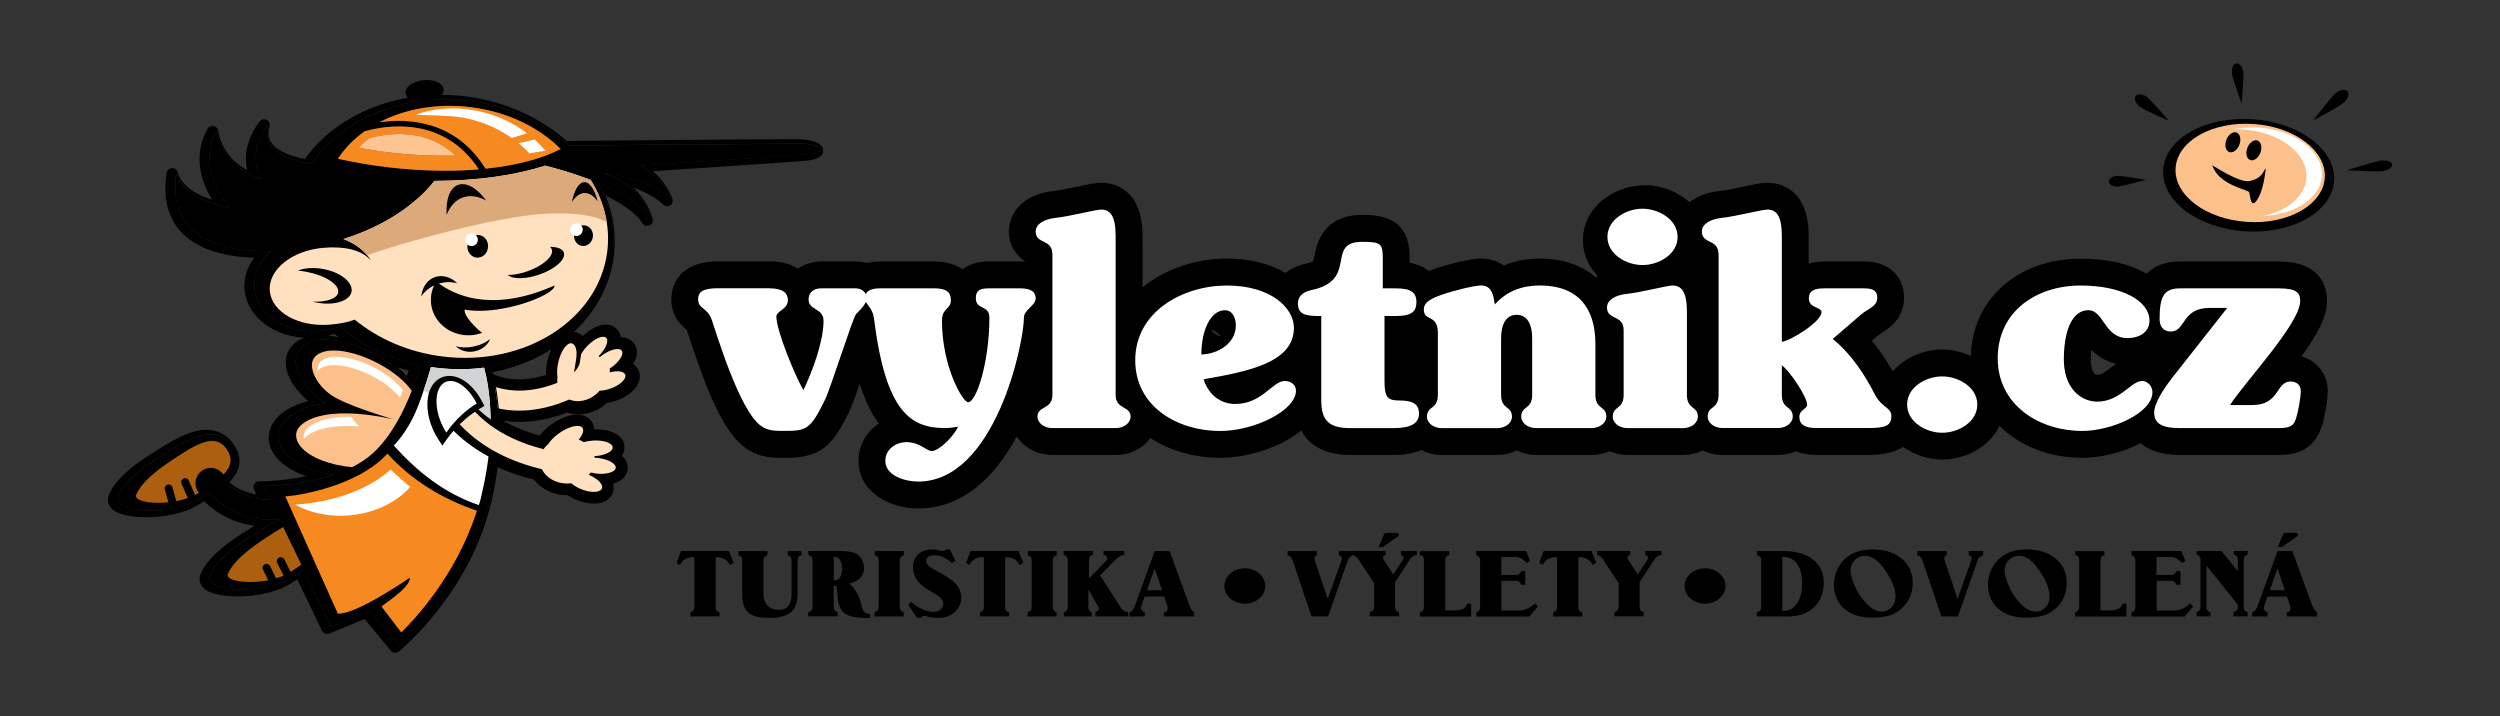 <svg version="1.1" id="Layer_1" xmlns="http://www.w3.org/2000/svg" x="0" y="0" viewBox="0 0 511.61 146.58" xml:space="preserve"><rect x="0" y="0" width="511.61" height="146.58" fill="#333333" stroke="none"/><style>.st0{fill:#ffe0bf}.st1{fill:#ac600f}.st2{fill:#fcc18a}.st3{fill:#fff}.st4{fill:#f6891f}</style><path d="M90.77 18.25c.13 1.24-1.51 2.41-3.66 2.64-2.15.22-3.99-.6-4.12-1.84-.13-1.23 1.51-2.41 3.66-2.63 2.15-.23 3.99.59 4.12 1.83zm28.47 50.54c-.59-.59-1.35-.93-2.2-.92-2.6.01-4.41 3.13-5.05 6.22l-.01.06c-.18.89-.23 1.75-.21 2.56-8.41 2.69-12.9-1.33-13.09-1.51a4.36 4.36 0 00-6.13.18 4.356 4.356 0 00.13 6.12c.36.35 9.01 8.42 23.38 2.92 2.63.91 5.72.22 8.03-1.88l.03-.02.06-.07a9.73 9.73 0 001.85-.44c2.26-.78 4.45-2.37 4.84-4.33.06-.31.08-.63.05-.96l-.03-.19c-.14-.84-.62-1.56-1.34-2.05.35-.56.6-1.11.71-1.66.07-.35.09-.69.06-1.03-.05-.45-.19-.87-.42-1.26-.44-.74-1.17-1.24-2.05-1.43-.25-.05-.52-.05-.79-.06-.14-.86-.56-1.45-.91-1.78-1.84-1.75-4.75-.52-6.91 1.53z"/><path d="M94.4 79.22c-2 1.02-3.81 2.49-5.54 4.51l-.6.7 1.67 2.25c3.08 3.84 8.95 8.92 19.38 11.48 1.49 1.97 4 3.19 6.72 3.18l-.04-.01h.16c.51.34 1.06.66 1.68.92 2.55 1.07 5.75 1.28 7.18-.67l.1-.14c.21-.33.36-.69.43-1.06.09-.45.06-.92-.06-1.39 1.05-.3 1.86-.79 2.37-1.48.26-.36.44-.76.53-1.2l.01-.02c.16-.83-.04-1.7-.57-2.43-.15-.2-.35-.39-.55-.57.24-.38.4-.75.47-1.08.06-.32.07-.61.05-.84-.22-2.56-3.19-3.58-6.17-3.5-.04-.84-.39-1.6-1.02-2.16-1.94-1.73-5.37-.61-7.91 1.26-.92.67-1.66 1.4-2.23 2.17-6.64-1.81-11.54-5-14.55-9.51l-.57-.86-.94.45z"/><path d="M129.79 76.85l-.02-.12c-.09-.57-.44-1.06-.97-1.38-.3-.18-.66-.3-1.07-.37.92-.98 1.55-2.08 1.45-3.06a1.94 1.94 0 00-.26-.79c-.19-.32-.58-.74-1.31-.9-.5-.11-1.1-.07-1.76.11.07-.27.12-.54.11-.79 0-.07-.01-.14-.01-.21-.06-.62-.35-1.01-.59-1.23-1.37-1.29-3.85 0-5.58 1.74-.25.26-.49.53-.71.8-.43-1.17-1.25-1.63-2.04-1.63-1.94.01-3.39 2.75-3.92 5.3-.21 1.03-.28 2.02-.19 2.88.01.09.02.18.04.27l-.01.07c-9.58 3.45-14.8-1.24-15.06-1.49a3.197 3.197 0 00-4.5.13 3.194 3.194 0 00.1 4.49c.41.39 8.65 8.06 22.54 2.54 2.22.96 5.12.44 7.29-1.52l.31-.31c.64-.06 1.34-.21 2.03-.45 2.15-.74 4.31-2.32 4.13-4.08z"/><path class="st0" d="M127.98 76.8c-.14-.81-1.52-1.04-3.2-.6.04-.25.04-.52-.01-.77.07-.05.14-.09.21-.14 1.71-1.18 2.73-2.73 2.29-3.48-.45-.74-2.2-.39-3.91.79-.22.15-.42.3-.61.47-.08-.06-.16-.13-.24-.19l.01-.01c1.47-1.48 2.15-3.16 1.52-3.75-.63-.59-2.32.13-3.79 1.61-.48.48-.87.98-1.16 1.46-.21.04-.27 1.19-.45 2.09-.18.9-1.08 1.85-1.15 1.88-.09.03.47-2.32.5-3.66.04-1.33-.46-2.26-1.16-2.26-1 0-2.18 1.87-2.64 4.18-.21 1.06-.23 2.02-.1 2.76-.06.39-.07.78-.04 1.17-10.68 4.18-16.64-1.19-16.94-1.47-.82-.76-2.11-.73-2.87.08-.77.81-.75 2.09.06 2.86.39.38 8.44 7.87 22.19 1.94 1.73.72 3.99.29 5.7-1.26.19-.18.37-.36.54-.56.6 0 1.32-.12 2.07-.38 1.91-.62 3.34-1.87 3.18-2.76z"/><path d="M80 133.18s-4.49-5.42-5.39-6.5c-1.28.52-7.22 2.98-7.22 2.98-.57.23-1.22-.02-1.49-.57 0 0-4.15-8.63-5.06-10.53-.66.42-1.36.87-1.36.87-5.07 3.15-13.68 3.15-16.79 1.6-1.64-.81-1.99-2.06-1.78-3.08.04-.19.1-.37.17-.54 1.22-2.81 4.12-5.53 9.41-8.82.54-.34 1.08-.67 1.63-1-3.17-.4-7.07-1.76-10.33-5.03-.52.32-1.07.67-1.07.67-5.07 3.15-13.68 3.15-16.79 1.6-1.94-.96-2.08-2.55-1.62-3.62 1.22-2.82 4.12-5.53 9.41-8.82 3.68-2.29 7.48-4.66 11.05-4.41 1.94.13 3.62 1.06 4.85 2.68 1.17 1.54 1.6 3.08 1.29 4.6-.23 1.14-.9 2.29-1.97 3.41 1.88 1.62 3.9 2.26 5.54 2.5-.22-.46-.49-1-.49-1a1.157 1.157 0 01.07-1.12c.21-.34.58-.54.98-.53.05 0 4.49.01 9.63-1.07-5.11-1.78-8.07-4.96-7.63-8.56.02-.14.04-.29.07-.43.6-2.94 3.54-5.24 7.95-6.36-3.43-3.04-5.03-6.27-4.48-8.96.11-.52.29-1.01.56-1.49.65-1.16 1.73-2.01 3.12-2.53-6.51-.37-11.78-4.49-12.21-9.9-.07-.83-.02-1.67.15-2.49.28-1.4.93-2.75 1.84-3.98-4.38-.16-11.32-1.02-15.29-5.64-2.5-2.91-3.4-6.86-2.65-11.72.08-.54.52-.95 1.07-.98.55-.04 1.04.32 1.19.84.87 3.13 4.42 4.79 7.02 5.62-1.48-2.49-3.18-6.48-2.3-10.8.25-1.22.69-2.46 1.41-3.71.24-.42.72-.65 1.2-.57.48.09.86.45.94.93.85 4.6 3.82 6.96 5.97 8.08-.28-1.16-.42-2.64-.07-4.39.34-1.65 1.1-3.52 2.59-5.54.33-.45.94-.6 1.44-.35.5.24.75.82.6 1.36-.37 1.25-.27 2.3.3 3.2 1.28 2.05 4.65 3.01 6.93 3.45 6.76-9.41 19.54-14.43 32.82-12.81 7.87.96 15.21 4.2 20.76 9.14l.14-.01c1.83-.02 44.9-.43 47.71-.35.19.01 4.56.15 4.63 2.29.01.13-.01.25-.03.36-.29 1.44-2.66 1.66-3.96 1.78-2.1.19-12.5.9-30.9 2.11 1.82 1.55 3.18 3.41 4.04 5.57.08.22.1.44.06.66a1.1 1.1 0 01-.48.73c-.45.3-1.05.26-1.45-.12-1.71-1.62-3.96-2.72-6.13-3.48 1.59 1.5 3.08 3.54 3.95 6.32.06.19.07.39.03.57-.07.35-.31.66-.65.82-.52.25-1.15.06-1.46-.42-1.24-1.93-3.83-3.87-7.52-5.68 1.59 3.97 2.18 8.16 1.68 12.3-.08.63-.18 1.25-.31 1.87-2.2 10.88-11.76 19.48-24.51 21.99 1.23 4.68 2.5 13.14.21 24.45-.08.45-.19.91-.29 1.37-4.27 19.12-18.52 30.85-19.13 31.34-.21.17-.47.26-.73.26-.31 0-.64-.14-.87-.41m1.77-.98s14.5-11.75 18.73-30.7c2.82-12.63 1.17-21.76-.25-26.45 13.24-2.16 23.66-11.18 25.12-23.11.62-5.1-.48-10.07-2.9-14.51 4.48 1.86 8.87 4.34 10.84 7.4-2.4-7.66-9.95-9.37-9.95-9.37s9.04.61 14.03 5.34c-1.29-3.25-3.67-5.45-6.33-6.94 15.5-1.01 31.48-2.08 34.14-2.32 5.39-.5 2.26-2.04-.56-2.12-2.83-.08-47.67.34-47.67.34l-.49.09c-5.24-4.82-12.39-8.23-20.57-9.23-13.52-1.62-25.97 3.8-32.16 12.95-3.83-.63-10.52-2.54-8.85-8.24-4.82 6.56-1.38 11.3-1.38 11.3s-7.66-1.76-9.17-9.93c-4.46 7.77 2.6 15.77 2.6 15.77s-9.22-1.29-10.84-7.14C33.67 51.29 50.39 51.41 55.47 51.4c-2.3 1.99-3.63 4.66-3.4 7.5.43 5.42 6.39 9.37 13.31 8.82 1.48-.12 2.88-.44 4.18-.92 4.41 3.79 10.06 6.6 16.45 7.92-.34 1.2-.82 2.76-1.47 4.51-1.5-2.4-4.3-4.87-8.02-6.85-4.75-2.53-9.64-3.49-12.74-2.51-1.26.4-2.21 1.13-2.76 2.1-1.4 2.51.2 6.03 3.84 9.17.53.47 1.13.92 1.75 1.37-5.36.72-9.15 3.09-9.54 6.29-.48 3.87 4.19 7.28 11.12 8.38-6.95 2.31-14.27 2.26-14.27 2.26l1.35 2.81c-1.84.02-5.88-.37-9.11-3.8 2.42-2.09 3.62-4.43 1.42-7.32-1.04-1.37-2.38-2.12-4.01-2.23-3.19-.22-6.84 2.05-10.36 4.24-5.08 3.16-7.84 5.72-8.96 8.3-.17.39-.41 1.39 1.07 2.13 2.89 1.43 11.07 1.31 15.67-1.55.62-.39 1.24-.78 1.85-1.17 4.56 5.12 10.87 5.84 14 5.38.11-.02.2-.05.3-.08l.09.18c-1.74.81-3.51 1.92-5.26 3-5.08 3.16-7.84 5.72-8.96 8.3-.17.4-.41 1.39 1.07 2.13 2.89 1.44 11.06 1.31 15.66-1.55.83-.51 1.66-1.03 2.45-1.56l5.63 11.69 8.01-3.31 5.94 7.17m1.47-55.19c.14-.41.27-.81.4-1.22-.75-.18-1.49-.37-2.21-.59.67.58 1.28 1.19 1.81 1.81M67.2 68.67c.68.07 1.39.2 2.11.35-.3-.23-.6-.47-.89-.71-.4.13-.81.26-1.22.36"/><path d="M75.83 125.04l-8.01 3.31-5.63-11.69c-.8.52-1.62 1.04-2.45 1.56-4.6 2.86-12.77 2.99-15.66 1.55-1.48-.74-1.25-1.73-1.07-2.13 1.12-2.59 3.89-5.14 8.96-8.3 1.75-1.08 3.52-2.19 5.26-3l-.09-.18c-.1.03-.2.06-.3.08-3.14.46-9.44-.26-14-5.38-.61.4-1.23.79-1.85 1.17-4.6 2.86-12.77 2.98-15.67 1.55-1.48-.74-1.24-1.74-1.07-2.13 1.12-2.58 3.88-5.14 8.96-8.3 3.52-2.19 7.17-4.46 10.36-4.24 1.62.11 2.97.86 4.01 2.23 2.2 2.9 1 5.23-1.42 7.32 3.24 3.44 7.28 3.82 9.11 3.8l-1.35-2.81s7.32.05 14.27-2.26c-6.93-1.09-11.6-4.5-11.12-8.38.39-3.19 4.18-5.57 9.54-6.29-.62-.44-1.22-.9-1.75-1.37-3.63-3.15-5.24-6.67-3.84-9.17.54-.97 1.5-1.7 2.76-2.1 3.1-.99 7.98-.03 12.74 2.51 3.72 1.98 6.53 4.45 8.02 6.85.65-1.75 1.13-3.31 1.47-4.51-6.39-1.32-12.04-4.14-16.45-7.92-1.29.48-2.7.8-4.18.92-6.92.55-12.88-3.4-13.31-8.82-.22-2.83 1.1-5.51 3.4-7.5-5.08 0-21.8-.12-19.37-16.06 1.63 5.85 10.84 7.14 10.84 7.14s-7.06-8-2.6-15.77c1.52 8.16 9.17 9.93 9.17 9.93s-3.44-4.74 1.38-11.3c-1.67 5.7 5.03 7.61 8.85 8.24 6.2-9.17 18.65-14.59 32.19-12.94 8.17 1 15.33 4.4 20.57 9.23l.49-.09s44.84-.42 47.67-.34c2.83.08 5.95 1.62.56 2.12-2.66.25-18.64 1.31-34.14 2.32 2.66 1.49 5.03 3.69 6.33 6.94-4.99-4.73-14.03-5.34-14.03-5.34s7.55 1.7 9.95 9.37c-1.97-3.06-6.37-5.55-10.84-7.4 2.41 4.44 3.52 9.41 2.9 14.51-1.46 11.93-11.88 20.95-25.12 23.11 1.42 4.69 3.06 13.82.25 26.45-4.23 18.95-18.73 30.7-18.73 30.7l-5.96-7.19m-1.2-98.17c-2.22 1.58-4.08 3.48-5.47 5.62 3.15.71 6.47 1.29 9.92 1.7 6.76.83 13.21.95 18.92.47-4.63-7.08-11.15-8.78-16.33-8.78-3.01-.01-5.57.56-7.04.99m24.73 7.65c6.3-.65 11.62-2.05 15.37-4.04-4.46-4.44-10.97-7.64-18.47-8.56-6.89-.84-13.42.39-18.62 3.1 1.17-.17 2.51-.29 3.95-.29 5.65 0 12.85 1.85 17.77 9.79"/><path class="st1" d="M57.96 107.86c-1.2.66-2.47 1.49-3.78 2.36-4.58 3.02-6.65 5.19-7.54 7.2-.63 1.45 3.92 2.15 8.24 1.33l-1.07-2.19c-.2-.4-.03-.89.37-1.09.4-.2.89-.03 1.09.37l1.23 2.51c.53-.16 1.05-.34 1.54-.55l-1.31-2.58c-.2-.4-.04-.89.36-1.1.4-.21.89-.04 1.1.36l1.29 2.55.06-.04c.75-.49 1.46-.97 2.13-1.43l-3.71-7.7z"/><path class="st2" d="M60.62 88.71c-.11.92.21 1.83.94 2.71 1.79 2.15 5.79 3.74 10.49 4.19 1.54-.78 2.99-1.71 4.22-2.83 3.75-3.41 6.34-8.55 7.99-12.82-1.41-1.98-3.87-4.01-6.93-5.62-4.2-2.22-8.6-3.13-11.22-2.32-.92.28-1.6.78-1.97 1.45-.99 1.76.5 5.08 3.43 7.23 2.93 2.15 11.38 4.62 12.74 5.06-14.2-3.06-19.41.57-19.69 2.95z"/><path class="st3" d="M76.53 75.19c-3.59-1.85-7.35-2.61-9.59-1.94-.78.24-1.37.65-1.69 1.21-.23.4-.3.89-.23 1.43.34-.41.84-.72 1.48-.92 2.24-.67 6 .09 9.59 1.94 2.49 1.28 4.51 2.88 5.74 4.46.22-.51.43-1.01.62-1.49-1.2-1.65-3.31-3.34-5.92-4.69zm-4.57 10.2c-.1-.04-.2-.08-.29-.11-6.63.02-9.3 2.2-9.5 3.77-.03.26-.02.52.02.78 1.22-1.51 4.66-3.02 11.33-2.58-.59-.57-1.14-1.16-1.56-1.86z"/><path class="st4" d="M78.56 93.58c-5.79 5.64-16.25 7.72-20.17 8.01 1.15 2.66 10.03 22.32 10.75 23.99 3.91.18 14.78-7.42 14.75-7.35.04 2.21-5.96 5.72-5.79 5.94 1.27 1.65 3.33 4.35 4.02 5.25 2.61-2.53 11.09-11.49 15.35-24.49.05-.14.08-.28.13-.41-7.03-2.38-13.43-6.28-18.32-11.69-.22.25-.47.51-.72.75z"/><path class="st3" d="M89.27 75.26c-.35-.04-.71-.1-1.06-.15-.2.72-.46 1.57-.77 2.54-1.43 4.36-2.76 9.13-6.85 13.54 4.89 5.41 10.38 9.79 17.41 12.18.41-1.3.4-1.48.72-2.85 2.82-12.18 1.5-20.92.35-25.27-3.15.4-6.44.42-9.8.01z"/><path d="M99.07 75.23c-3.15.41-6.44.44-9.81.03-.35-.04-.71-.1-1.06-.15-.2.72-.46 1.57-.77 2.54-.25.75-.49 1.51-.74 2.28 4.48 2.47 9.03 4.83 13.71 6.92.04-5.19-.67-9.12-1.33-11.62z" fill="#d1d3d4"/><path class="st0" d="M124.28 51.41c.63-5.17-.67-10.2-3.4-14.59-3.67-1.41-7.21-2.39-9.33-2.92-6.14 1.99-13.95 3.1-22.65 3.12-1.14 1.52-6.64 8.16-18.63 11.9 2.48.92 4.49 2.47 5.69 4.44-2.02-2.34-5.63-2.98-9.74-2.65-6.43.52-11.36 4.46-11.01 8.8.35 4.34 5.84 7.45 12.28 6.93 1.98-.16 3.68-.5 5.11-1.03 4.77 3.93 11 6.69 18.03 7.55 16.88 2.06 31.95-7.59 33.65-21.55z"/><path d="M111.55 33.9c-6.14 1.99-13.95 3.1-22.65 3.12-1.14 1.52-6.64 8.16-18.63 11.9 1.99.74 3.67 1.89 4.88 3.33 6.06-2.31 26.67-8.05 36.56-8.52 9.89-.47 12.4 1.81 12.46 1.74-.49-3.05-1.62-5.97-3.29-8.66-3.67-1.4-7.21-2.38-9.33-2.91z" fill="#dcaa7a"/><path class="st4" d="M79.07 34.19c-3.45-.42-6.77-1-9.92-1.7 1.39-2.14 3.25-4.04 5.47-5.62 4.02-1.15 16.05-3.4 23.37 7.79-2.22.19-4.54.28-6.95.28-3.8 0-7.83-.24-11.97-.75m-3.41-5.95c-.83.62-1.61 1.28-2.3 1.98 1.97.36 3.96.69 5.99.94 4.73.58 9.46.8 13.93.68-3.65-3.45-7.94-4.41-11.6-4.41-2.4 0-4.53.42-6.02.81m1.98-3.22c5.2-2.71 11.73-3.94 18.62-3.1 7.51.91 14.02 4.12 18.47 8.56-3.75 2-9.07 3.39-15.37 4.04-6.16-9.95-15.92-10.34-21.72-9.5"/><path d="M115.39 51.69c-.27-.77-1.34-1.17-2.82-1.17.16.15.28.31.35.5.48 1.37-1.78 3.39-5.04 4.52-1.42.49-2.8.73-3.94.73.98.89 3.61.9 6.4-.07 3.27-1.12 5.52-3.15 5.05-4.51zm-15.52-1.02c-.16 1.27-1.22 2.19-2.38 2.04-1.16-.14-1.98-1.28-1.82-2.56.15-1.27 1.22-2.19 2.38-2.05 1.16.16 1.97 1.3 1.82 2.57zm21.46-2.21c-.14 1.16-1.12 2-2.18 1.87-1.06-.13-1.81-1.18-1.66-2.34.14-1.16 1.12-2 2.18-1.87 1.06.13 1.81 1.18 1.66 2.34zM94.7 40.42c1.52-.55 3.2-.27 4.8.63-1.82-2.51-4.01-3.84-5.74-3.22-1.73.62-2.56 3.05-2.36 6.14.66-1.72 1.78-3.01 3.3-3.55zm2.25 30.49c-1.32.28-2.6.24-3.68-.06.93.92 2.39 1.36 3.89 1.04 1.5-.31 2.66-1.3 3.15-2.51-.89.71-2.05 1.26-3.36 1.53zm22.68-31.41c.99-.02 1.92.62 2.69 1.73-.59-2.39-1.62-3.98-2.75-3.95-1.13.03-2.07 1.67-2.54 4.08.71-1.14 1.61-1.84 2.6-1.86zM66.15 55.05c-1.99-.37-3.86-.22-5.18.33.54.05 1.09.12 1.66.23 3.93.73 6.88 2.63 6.58 4.25-.24 1.26-2.38 1.97-5.18 1.88.28.07.56.13.85.19 3.54.66 6.7-.34 7.06-2.24.35-1.91-2.24-3.98-5.79-4.64zm61.09 41.02c.07-.37.07-.93-.37-1.54-.3-.42-.78-.79-1.38-1.1.23-.16.45-.32.61-.51l.13-.16c.37-.5.41-.98.39-1.31-.16-1.87-2.87-2.58-5.32-2.44-.36.02-.72.06-1.07.12.46-1.16.16-2.05-.42-2.57-1.45-1.29-4.36-.22-6.46 1.32-.85.63-1.56 1.32-2.06 2.01-.05.08-.1.15-.15.23-.12.1-.23.2-.34.31-8.74-2.21-13.4-6.46-15.87-10.18-2.02 1.03-3.71 2.51-5.19 4.23.34.49.7.98 1.09 1.47 3.25 4.05 9.05 8.79 19.13 11.18 1.18 1.83 3.46 3.06 6.07 3.05 0 0 .21-.02.44-.03.52.39 1.13.74 1.81 1.02 2.08.88 4.75 1.15 5.8-.29l.07-.1c.31-.49.38-1.08.2-1.67-.1-.33-.29-.67-.55-.99 1.34-.11 2.54-.51 3.13-1.31.14-.21.25-.46.31-.74z"/><path class="st0" d="M121.85 96.89c2.12.27 3.98-.22 4.15-1.09.17-.87-1.42-1.8-3.54-2.07-.27-.04-.53-.06-.79-.07-.01-.1-.03-.21-.05-.31h.01c2.14-.12 3.82-.94 3.75-1.82-.07-.88-1.87-1.5-4.01-1.37-.7.04-1.34.15-1.9.32-.33-.2-.68-.38-1.05-.52.9-1.05 1.2-2.04.67-2.52-.76-.69-2.95-.07-4.9 1.38-.89.66-1.57 1.39-1.98 2.04-.38.31-.71.67-.98 1.06-9.69-2.44-14.47-7.38-16.82-11.4-1.19.67-2.27 1.49-3.25 2.44.53.87 1.15 1.77 1.88 2.67 3.03 3.74 8.44 8.14 17.85 10.39.84 1.73 2.86 2.95 5.23 2.93.27 0 .54-.02.8-.05.46.41 1.09.81 1.85 1.14 1.9.81 3.85.84 4.35.05.5-.78-.65-2.08-2.55-2.89l-.07-.03c.14-.15.27-.3.39-.47.3.08.62.14.96.19z"/><path d="M88.53 87.72c.34.81.76 1.58 1.23 2.29l.77 1.17.87-1.24c.98-1.41 2.26-2.81 3.7-4.06 1.06-.92 2.15-1.71 3.24-2.35l.77-.46-.36-.72c-2.09-4.14-5.62-6.28-8.39-5.1-2.99 1.26-3.79 5.86-1.83 10.47z"/><path class="st3" d="M94.64 84.76c.97-.87 1.96-1.6 2.92-2.18-1.65-3.3-4.38-5.26-6.34-4.43-2.1.89-2.52 4.66-.93 8.41.3.72.66 1.38 1.05 1.98.85-1.27 1.97-2.58 3.3-3.78z"/><path d="M89.27 57.62a6.991 6.991 0 00-1.06 4.4c.38 4.03 4.16 6.96 8.46 6.56.7-.06 1.99-.44 1.99-.44S94.82 65 95.1 63.36c7.44 1.32 18.53-3.05 18.38-4.91-1.04.27-13.95 7.03-24.21-.83z"/><path d="M89.48 58.15c1.38-.5 2.81-.53 4.11-.17-1.3-1.28-3.05-1.82-4.62-1.26-1.57.57-2.57 2.1-2.76 3.92.77-1.11 1.89-2 3.27-2.49z"/><path class="st3" d="M79.94 96.09c-4.14 3.77-10.94 6.51-18.8 7.11-.26.02-.52.03-.78.05 3.04 1.68 6.87 2.54 10.96 2.23 5.26-.4 9.81-2.64 12.64-5.83a83.858 83.858 0 01-4.02-3.56zm17.09-73.51c-4.21-.74-8.29-.38-11.89.85.5.18 6.72.14 9.44.62 3.79.67 7.23 2.14 10.12 4.18 1.04-.27 2.08-.6 3.11-.98-3.01-2.3-6.69-3.95-10.78-4.67zm14.6 8.29c-.68-.81-1.42-1.59-2.22-2.31-1.09.28-2.19.53-3.29.74.8.65 1.54 1.35 2.23 2.09 1.08-.19 2.16-.38 3.27-.52h.01z"/><path d="M79.35 31.16c-2.02-.25-4.02-.58-5.99-.94.69-.7 1.47-1.36 2.3-1.98 3.75-1 11.57-2.12 17.61 3.6a95.513 95.513 0 01-13.92-.68" fill="#fdc490"/><path class="st3" d="M97.79 49.07c0 .71-.58 1.29-1.29 1.29-.71 0-1.29-.58-1.29-1.29 0-.71.58-1.29 1.29-1.29.71 0 1.29.58 1.29 1.29zM119.26 47c0 .71-.58 1.29-1.29 1.29-.71 0-1.29-.58-1.29-1.29 0-.71.58-1.29 1.29-1.29.71 0 1.29.58 1.29 1.29z"/><path class="st1" d="M41.02 96.58a3.12 3.12 0 014.69.54c1.53-1.57 2.05-3.18.69-5.18-2.39-3.51-6.4-.94-10.98 2.08s-6.65 5.19-7.54 7.2c-.55 1.26 2.83 1.96 6.57 1.57l-.72-2.6c-.12-.43.13-.88.57-1.01a.81.81 0 011 .57l.74 2.66.02.14c.81-.15 1.62-.36 2.39-.63l-.07-.12-1.23-2.82c-.18-.41.01-.89.42-1.07.41-.18.89.01 1.07.42l1.23 2.82.05.15c.27-.14.53-.29.78-.45a3.105 3.105 0 01.32-4.27z"/><path d="M470.99 72.92c3.3-4.54 5.21-8.1 5.21-11.31 0-3.02-1.29-8.09-9.91-8.09h-20.18c-2.94 0-5.21.84-6.82 2.5-3.18-1.88-7.65-3.08-13.54-3.08-12.83 0-22.17 8.35-22.42 19.92-1.85-.86-3.89-1.33-5.88-1.33-3.73 0-7.64 1.62-10.11 4.47-1.36-2.38-2.78-4.43-4.28-6.26.54-.46 1.45-1.25 1.45-1.25l.53-.34c1.26-.78 4.62-2.84 4.62-7.25 0-3.68-2.5-7.39-8.09-7.39h-8.35c-1.18 0-2.18.18-3.09.43V48.3c0-10.13-6.46-10.91-8.44-10.91-1.08 0-2.34.26-4.85.79-1.71.36-3.83.82-5.07.94-2.59.26-4.57 1.11-6.01 2.27-2.46-2.23-5.87-3.49-9.14-3.49-6.1 0-12.68 4.31-12.68 11.27 0 2.96 1.2 5.44 3.04 7.31-.14.09-.29.17-.42.27-2.86-2.47-6.73-3.83-11.4-3.83-2.72 0-5.2.48-7.43 1.43-1.47-1.07-3.14-1.43-4.64-1.43-3 0-8.98 1.91-9.03 1.93-.48.16-1.05.34-1.67.58-.96-.74-2.23-1.34-3.91-1.66v-.94c0-7.8-4.92-8.86-9.74-8.86-8.15 0-9.34 6.26-9.73 8.32-.07.4-.19.96-.28 1.18-.15.09-.57.3-1.51.5l-.1.02c-1.69.38-3.01 1.04-4.05 1.86-3.07-1.79-7.08-2.93-11.99-2.93-6.2 0-12.6 2.02-17.27 5.91V48.3c0-10.13-6.46-10.91-8.44-10.91-1.08 0-2.34.26-4.85.79-1.71.36-3.83.82-5.06.94-6.22.64-9 4.6-9 8.24 0 2.63 1.18 4.68 3.38 6.19-.32-.02-.65-.04-.99-.04h-6.41c-2.42 0-4.19.63-5.47 1.61-1.39-.98-3.29-1.61-5.82-1.61h-10.94c-1.03 0-1.96.12-2.8.32-.74-.21-1.54-.32-2.38-.32h-6.94c-1.83 0-3.47.55-4.8 1.47-1.42-.91-3.3-1.47-5.67-1.47H147c-8.93 0-9.62 5.92-9.62 7.74 0 3.69 2.27 5.53 3.13 6.22l.03.02.45 1.35c3.74 11.45 7.14 19.72 11.62 22.87 2.82 1.99 5.59 1.99 8.04 1.99 7.3 0 9.68-2.36 13.13-9.45.48-.99 1.18-2.9 2.16-5.72.96 3.07 2.21 5.86 3.91 8.14-2.53 1.67-4.16 4.44-4.16 7.64 0 6.33 6.29 9.74 12.21 9.74 9.34 0 15.86-6.73 20.17-14.73 1.41 2.15 3.95 3.78 7.31 3.78h12.94c3.19 0 5.64-1.48 7.09-3.47 4.09 2.69 9.19 4.06 14.27 4.06 5.45 0 12.24-2.01 16.6-5.58 1.77 3.25 5.18 4.99 10.05 4.99h8.94c2.36 0 4.18-.39 5.61-1 1.2.62 2.61 1 4.22 1h11.29c1.52 0 2.85-.36 4-.92 1.16.56 2.48.92 4 .92h11.3c1.38 0 2.62-.28 3.71-.76 1.08.47 2.32.76 3.71.76h11.3c1.54 0 2.89-.35 4.06-.92 1.17.58 2.52.92 4.06.92h11.3c1.36 0 2.58-.27 3.65-.73 1.16.46 2.56.73 4.24.73h10.77c3.21 0 5.44-.65 6.97-1.64 2.32 1.66 5.22 2.58 8.03 2.58 4.68 0 9.63-2.54 11.69-6.87 4.11 4.04 10.08 6.52 16.96 6.52 3.76 0 8.2-1.06 11.93-2.99 1.57 1.37 4.03 2.4 7.9 2.4h20.24c1.95 0 7.13 0 8.96-5.93.54-1.71 1.19-5.23 1.19-7.16-.03-3.46-2.22-6.2-5.37-7.09zm-223.25-5.51c.71.26 1.37.64 1.92 1.17l.16.23c-.94-.23-1.68-.8-2.08-1.4zm184.34 7.74c-1.39 1.08-2.08 1.55-2.91 1.55-.13 0-.34-.04-.55-.26-.49-.5-.77-1.59-.77-2.95v-.18c.01-.67.06-1.23.11-1.75 1.19 1.21 2.84 2.37 5.1 2.88-.34.23-.68.48-.98.71z"/><path class="st3" d="M157.59 59.01c2.71 0 3.65 1.06 3.65 2.42 0 1.88-2.36 2.18-2.36 3.35 0 2.94 3.88 12.24 5.53 15.06 1.82-3.77 4.12-9.94 4.12-14.18 0-2.65-3.06-2.12-3.06-4.36 0-1.47 1.06-2.3 2.59-2.3H175c1.41 0 2.35.83 2.35 2.06 0 .88-.76 1.83-2.18 3.24-.59.59-5.18 15.12-6.35 17.53-2.94 6.06-3.83 6.35-8.18 6.35-2.12 0-3.47 0-4.88-1-4.53-3.18-9.3-19.54-10.12-21.77-.94-2.59-2.77-2.12-2.77-4.18 0-1.76 1.41-2.24 4.12-2.24h10.6v.02z"/><path class="st3" d="M208.83 59.01c2.29 0 3.12.83 3.12 2.06 0 1.47-2.41 2.3-2.41 3.94 0 5.18-5.88 33.54-21.65 33.54-2.53 0-6.71-1.12-6.71-4.24 0-2.36 2.12-3.83 4.35-3.83 2.65 0 4.12 1.82 5.12 1.82 1.65 0 4.77-3.35 5.41-5-.88.18-1.76.3-2.65.3-7 0-12.12-3.18-14.53-22.24-.35-2.77-1.88-3-1.88-4.3 0-1.35.94-2.06 3.18-2.06h10.94c2.47 0 3.47.71 3.47 2.42 0 1.94-1.82 1.53-1.82 4.24 0 9.35 4.24 16.65 5.35 16.65 1.71 0 4.35-8.24 4.35-17.3 0-2.71-2.77-1.47-2.77-4 0-1.53.71-2 2.71-2h6.42zm6.53-6.94c0-3.3-3.41-2-3.41-4.71 0-1.53 1.77-2.53 4.06-2.77 2.88-.3 8.18-1.7 9.36-1.7 1.77 0 2.94 1.17 2.94 5.41v32.48c0 3.12 3.06 2.18 3.06 4.53 0 1-1.06 2.29-3.06 2.29h-12.94c-2 0-3.06-1.29-3.06-2.29 0-2.36 3.06-1.41 3.06-4.53V52.07h-.01zm35.72 6.36c9 0 13.71 4.59 13.71 8.65 0 7-8.94 8.89-18.47 10.53.82 2.82 3.18 5.06 6.47 5.06 5.47 0 7.65-4.71 10.12-4.71 1.18 0 2.3.7 2.3 2 0 4.06-8.53 8.24-15.53 8.24-8.65 0-17.36-4.94-17.36-14.47-.01-10.01 9.81-15.3 18.76-15.3zm-.41 5.06c-2.94 0-4.82 4.12-4.82 9.06 3.41-.12 7.06-2.24 7.06-6-.01-1.36-.6-3.06-2.24-3.06zm32.3-4.48h2.65c3.06 0 4.24.77 4.24 2.83s-1.18 2.83-4.24 2.83h-2.29v13.35c0 3.47.77 3.94 3.12 3.94 3.41 0 3.94 1.29 3.94 2.71 0 1.89-1.59 2.94-5.12 2.94h-8.94c-4.35 0-5.94-1.53-5.94-5.71V64.67h-.53c-3.06 0-4.24-.53-4.24-2.59 0-1.53 1.12-2.35 2.71-2.71 9.77-2 2.82-9.88 10.41-9.88 3.82 0 4.24.35 4.24 3.35v6.17h-.01zm11.29 9.18c0-4-2.88-2.35-2.88-4.82 0-1.53 1.35-2.3 4.41-3.3 1.41-.47 5.76-1.65 7.29-1.65 2.18 0 2.53 1.88 2.82 3.88 2.53-2.82 5.71-3.88 9.24-3.88 7.77 0 11.35 4.59 11.35 11.94v10.42c0 3.12 2.24 2.18 2.24 4.53 0 1-1.06 2.29-3.06 2.29h-11.3c-2 0-3.06-1.29-3.06-2.29 0-2.36 2.24-1.41 2.24-4.53V69.25c0-2.7-.88-4.82-3.18-4.82-2.29 0-3.18 2.12-3.18 4.82v11.54c0 3.12 2.23 2.18 2.23 4.53 0 1-1.06 2.29-3.06 2.29h-11.29c-2 0-3.06-1.29-3.06-2.29 0-2.36 2.24-1.41 2.24-4.53v-12.6h.01zm38.01-.59c0-3.29-3.41-2-3.41-4.7 0-1.53 1.77-2.53 4.06-2.76 2.89-.29 8.18-1.71 9.36-1.71 1.76 0 2.94 1.18 2.94 5.41v16.95c0 3.12 2.24 2.18 2.24 4.53 0 1-1.06 2.29-3.06 2.29h-11.3c-2 0-3.06-1.29-3.06-2.29 0-2.36 2.23-1.41 2.23-4.53V67.6zm19.42-15.53c0-3.3-3.41-2-3.41-4.71 0-1.53 1.77-2.53 4.06-2.77 2.88-.3 8.18-1.7 9.36-1.7 1.76 0 2.94 1.17 2.94 5.41v21.65c2-.29 8.12-4.17 8.12-6.06 0-1.12-2.59-.76-2.59-2.82 0-1.59 1.18-2.06 3.06-2.06h8.35c2.12 0 2.59.83 2.59 1.88 0 1.88-1.94 2.29-3.23 3.41l-5.88 5.06c3.76 3.06 6.47 7.17 8.65 11.41 1.35 2.65 3.35 2.59 3.35 4.35 0 1.88-1 2.47-4.59 2.47H371.7c-2.35 0-3.47-.71-3.47-2.29 0-1.47 1.59-1.59 1.59-2.47 0-1.59-3.59-7-5.18-8.06v6c0 3.12 2.24 2.18 2.24 4.53 0 1-1.06 2.29-3.06 2.29h-11.3c-2 0-3.06-1.29-3.06-2.29 0-2.36 2.24-1.41 2.24-4.53v-28.7h-.01zm52.95 30.72c0 3.59-3.88 5.77-7.18 5.77s-7.18-2.18-7.18-5.77c0-3.59 3.88-5.76 7.18-5.76 3.29-.01 7.18 2.17 7.18 5.76zm30.77-13.6c-4.82 0-4.82-5.71-8.06-5.71-2.89 0-4.89 3.3-5 9.71-.12 6.3 3.53 9 6.83 9 4.71 0 6.94-4.23 9.18-4.23 1.18 0 2.12 1.12 2.12 2.29 0 4.29-8.36 7.94-14.36 7.94-8.82 0-17.3-5.3-17.3-14.88 0-9.65 8-14.88 16.94-14.88 8.59 0 14.12 3.18 14.12 7.18 0 2.47-2.24 3.58-4.47 3.58zm16.71-6.17c-5.71 0-4.77 4.82-7.88 4.82-1.53 0-2.29-1.06-2.29-2.53 0-4.65.88-6.3 4.18-6.3h20.18c3.59 0 4.41.83 4.41 2.59 0 4.65-11.71 17-14.35 21.29h4.53c5.71 0 4.77-4.82 7.88-4.82 1.18 0 2.06.71 2.06 1.94 0 1.29-.53 4.24-.94 5.53-.53 1.7-1.29 2.06-3.7 2.06h-20.24c-3.71 0-5.12-1.06-5.12-3.18 0-2 2.18-5.18 3.65-7.06l11.3-14.35h-3.67v.01zM343.31 48.48c0 3.59-3.88 5.76-7.18 5.76-3.29 0-7.18-2.18-7.18-5.76 0-3.59 3.88-5.77 7.18-5.77 3.29 0 7.18 2.18 7.18 5.77z"/><path d="M439.38 19.85c.87.65 4.45 4.88 4.45 4.88s-5.06-2.24-5.93-2.89c-.88-.66-1.25-1.63-.84-2.18.41-.55 1.45-.46 2.32.19zm38.27 17.16c-.42 6.34-8.58 10.96-18.24 10.33-9.66-.63-17.14-6.29-16.73-12.62.42-6.34 8.58-10.97 18.24-10.33 9.66.63 17.15 6.28 16.73 12.62z"/><path class="st2" d="M475.75 36.39c-.36 5.54-7.49 9.58-15.92 9.02-8.43-.55-14.97-5.49-14.61-11.02.36-5.54 7.49-9.57 15.92-9.02 8.43.55 14.97 5.49 14.61 11.02z"/><path class="st3" d="M462.19 26.1c-1.87-.12-3.67.01-5.32.36.71-.03 1.43-.02 2.16.03 7.49.49 13.3 4.93 12.97 9.92-.25 3.74-3.88 6.73-8.84 7.78 6.51-.26 11.7-3.67 12-8.17.33-4.99-5.48-9.43-12.97-9.92z"/><path d="M479.58 21.06c-.91.77-6.21 3.59-6.21 3.59s3.65-4.77 4.56-5.54c.91-.77 2.01-.95 2.47-.42.45.55.08 1.6-.82 2.37zm-20.51-6.31c.14 1.06-.33 6.42-.33 6.42s-1.84-5.06-1.98-6.12c-.14-1.06.26-1.98.9-2.07.64-.08 1.27.71 1.41 1.77zm28.44 20.28c-1.19.15-7.22-.19-7.22-.19s5.75-1.82 6.95-1.97c1.19-.15 2.22.21 2.29.81.07.6-.83 1.2-2.02 1.35zm-54.23.96c.98-.04 5.85.82 5.85.82s-4.77 1.32-5.75 1.36c-.98.04-1.79-.4-1.82-1.01-.02-.6.75-1.12 1.72-1.17zm24.99-6.37c-.42 1.1-1.35 1.76-2.08 1.48s-.99-1.39-.57-2.49c.42-1.09 1.34-1.76 2.08-1.48.73.28.99 1.4.57 2.49zm4.3 1.64c-.42 1.09-1.35 1.76-2.08 1.48s-.99-1.39-.57-2.49c.42-1.09 1.35-1.76 2.08-1.48s.99 1.39.57 2.49zm-9.83 2.59c.14 0 5.61 3.66 7.61 3.2 2-.46 2.56-1.2 3.23-2.58.11.24.04.45 0 .75-.14 1.12-.59 4.3-1.84 5.91-1.25 1.62-1.25-1.59-1.51-1.85-.56-.56-6.16-1.47-7.49-5.43zm-314.28 81.33l.91-2.42h9.79l1 2.42-.8.45c-.38-.91-1.15-1.45-2.29-1.6h-.61v10.5c.06.33.26.56.59.69l.11.04h.09v.89h-5.95v-.86l.09-.04.11-.04c.2-.09.35-.21.45-.37.1-.16.15-.39.15-.69v-10.13h-.63c-.52.08-.94.21-1.26.41-.32.19-.62.49-.89.9l-.19.29-.67-.44zm12.64-1.52v-.89h5.97v.87l-.09.02-.13.06c-.41.16-.61.51-.61 1.06v6.75c0 .88.2 1.59.59 2.13.4.54.95.88 1.67 1.03.33.07.65.11.95.11.82 0 1.44-.27 1.88-.82.43-.55.65-1.33.65-2.35v-6.85c0-.3-.04-.53-.13-.69a.973.973 0 00-.45-.39l-.11-.04h-.09v-.89h2.82v.87l-.11.02-.11.04c-.38.16-.58.52-.58 1.08v6.65c0 1.56-.33 2.73-1 3.49-.67.77-1.77 1.25-3.29 1.45-.11.02-.28.04-.49.04-.22 0-.39.01-.53.02h-.89c-1.83 0-3.16-.4-3.98-1.19-.77-.74-1.15-1.88-1.15-3.41v-7.07c0-.32-.04-.55-.12-.7-.08-.14-.23-.26-.46-.36l-.11-.04h-.1zm14.31 12.49v-.85l.11-.04.11-.04c.43-.16.65-.52.65-1.08v-9.42c0-.56-.2-.91-.61-1.06l-.13-.04-.11-.04v-.82h6.26c1.6 0 2.75.18 3.47.54s1.2.99 1.48 1.9c.11.37.17.73.17 1.08 0 .74-.24 1.38-.72 1.92s-1.16.93-2.04 1.16l-.26.07c.31.25.59.54.85.86.26.33.54.76.84 1.29.19.35.34.69.46 1.03.12.34.26.83.41 1.48.09.38.22.69.39.93.17.24.4.41.67.52.21.07.43.11.67.11v.78l-.56.04c-2.06 0-3.53-.27-4.42-.82-.89-.54-1.44-1.53-1.64-2.96l-.09-1.21-.13-1.08c-.04-.24-.06-.37-.07-.41-.04-.06-.12-.09-.24-.09-.21 0-.32.05-.32.15v4.07c0 .3.04.53.13.69.09.16.24.28.46.37l.11.04.11.04v.87h-6.01zm5.45-7.4c.14 0 .28-.03.45-.09.27-.11.49-.31.65-.61.16-.29.26-.63.3-1.02.04-.39.06-.63.06-.75v-.22c-.02-.1-.04-.17-.04-.22-.07-.6-.24-1.05-.49-1.37a1.34 1.34 0 00-.96-.53h-.2v4.81h.23zm8.1 7.4v-.89h.09l.11-.06c.26-.09.43-.22.52-.4.09-.18.13-.49.13-.92v-9.1c0-.31-.04-.54-.12-.69-.08-.15-.24-.27-.47-.37l-.11-.06h-.09v-.89h5.93v.87l-.11.02c-.47.14-.71.51-.71 1.12v9.36c0 .56.2.92.59 1.08l.11.04h.09v.89h-5.96zm6.91-2.37l.63-.62c.25.26.52.5.82.71.3.21.65.42 1.06.61.5.25.96.43 1.39.55.43.12.84.18 1.23.18.42 0 .78-.07 1.08-.21s.53-.36.7-.64c.17-.28.25-.56.25-.84 0-.6-.44-1.18-1.32-1.75l-.11-.06-1.23-.74c-1.1-.66-1.92-1.3-2.44-1.92-.53-.62-.85-1.29-.98-2.01-.06-.37-.09-.69-.09-.95 0-1.09.34-1.97 1.03-2.63s1.61-1 2.78-1h.54l.43.06.22.06.24.06.17.04.24.04.22.04c.41.04.69-.07.84-.32h.82l1.15 2.36-.78.45c-.17-.19-.36-.36-.57-.52-.2-.16-.44-.32-.7-.46-.73-.42-1.44-.63-2.14-.63H191c-.04 0-.16.02-.35.07-.74.15-1.11.51-1.11 1.1 0 .24.06.44.19.61.12.17.24.31.33.4.1.09.28.22.54.38l.37.24.41.22.85.48.43.24 1.15.69c.95.57 1.68 1.22 2.17 1.94.49.73.73 1.48.73 2.28 0 .55-.12 1.1-.37 1.65-.35.78-.9 1.39-1.67 1.84-.77.45-1.7.67-2.81.67-.27 0-.57-.02-.89-.06l-.65-.09-.26-.06-.26-.06-.24-.06-.15-.04c-.12-.02-.21-.04-.26-.04-.3 0-.51.13-.65.39h-.86l-1.77-2.65zm11.83-8.6l.91-2.42h9.79l1 2.42-.8.45c-.38-.91-1.15-1.45-2.29-1.6h-.61v10.5c.06.33.26.56.59.69l.11.04h.09v.89h-5.95v-.86l.09-.04.11-.04c.2-.09.35-.21.45-.37.1-.16.15-.39.15-.69v-10.13h-.63c-.52.08-.94.21-1.26.41-.32.19-.62.49-.89.9l-.19.29-.67-.44zm12.58 10.97v-.89h.09l.11-.06c.26-.09.43-.22.52-.4.09-.18.13-.49.13-.92v-9.1c0-.31-.04-.54-.12-.69-.08-.15-.24-.27-.47-.37l-.11-.06h-.09v-.89h5.93v.87l-.11.02c-.47.14-.71.51-.71 1.12v9.36c0 .56.2.92.59 1.08l.11.04h.09v.89h-5.96zm7.38-12.57v-.82h6.02v.8l-.11.02c-.48.11-.72.48-.72 1.1v3.71l3.28-3.37.36-.4c.06-.1.09-.22.09-.36 0-.37-.2-.59-.61-.68h-.15v-.82h4.26v.82c-.3 0-.61.09-.93.28-.32.19-.75.55-1.28 1.1l-2.73 2.81 3.9 6.08c.15.24.3.45.45.65.1.12.19.22.26.3.35.31.72.46 1.13.46v.89h-6.73v-.93l.19-.06c.35-.15.52-.35.52-.59 0-.14-.06-.31-.17-.52l-1.93-3.4-.04 3.43c0 .6.2.99.59 1.18h.11v.89h-5.71v-.87l.09-.02.11-.04c.2-.09.35-.22.45-.4.1-.18.15-.43.15-.74v-9.38c0-.62-.25-.99-.74-1.12h-.11zm13.47 12.57v-.85l.37-.17c.15-.11.26-.22.33-.32s.18-.31.32-.63l.24-.59 3.92-10.82h3.05l3.94 10.84.22.52c.2.48.41.8.63.96l.24.17v.89h-6.19v-.85l.15-.04c.41-.1.61-.35.61-.74 0-.19-.05-.44-.15-.76l-.57-1.69h-3.98l-.62 1.75c-.08.23-.13.43-.13.6 0 .37.22.66.65.84h.11v.89h-3.14zm6.69-5.35l-1.52-4.44-1.57 4.44h3.09zm25.67-7.14v-.89h6v.89h-.09c-.27.11-.41.3-.41.56 0 .15.04.33.11.56l2.61 7.76 2.78-7.76c.07-.21.11-.39.11-.54 0-.27-.17-.47-.52-.58h-.09v-.89h2.96v.89h-.11l-.11.06c-.45.15-.76.5-.95 1.06l-4.01 11.37h-3.38l-3.83-11.37c-.14-.4-.3-.68-.48-.84-.1-.1-.22-.18-.37-.24l-.11-.04h-.11z"/><path d="M276.79 113.6v-.84h6.78v.85l-.07-.02c-.33.11-.5.28-.5.49 0 .15.09.37.28.66l1.84 2.8 1.82-2.75c.2-.29.3-.52.3-.68 0-.15-.11-.29-.33-.42l-.13-.06-.07-.04v-.84h3.25v.85l-.13-.02-.13.04c-.27.08-.51.2-.72.36-.2.17-.41.42-.62.77l-2.86 4.39v4.98c0 .3.04.53.13.69.09.16.24.29.46.39l.13.04h.09v.89h-5.98v-.89h.09l.13-.06c.45-.15.67-.5.67-1.06v-4.75l-3.05-4.64-.26-.39-.04-.06-.17-.19c-.26-.25-.5-.41-.71-.48l-.09-.04h-.11zm5.36-1.67l.76-1.8c.11-.27.23-.55.35-.84.09-.16.25-.24.48-.24h2.04c.12 0 .24.02.34.07.11.05.16.16.16.32 0 .1-.03.19-.1.26a1.8 1.8 0 01-.16.15c-.12.09-.38.25-.76.5l-2.21 1.58h-.9zm8.4 14.22v-.89h.22c.42-.17.63-.54.63-1.08v-9.48c0-.56-.2-.92-.61-1.07h-.22v-.85h6v.84l-.09.02h-.11c-.41.16-.61.52-.61 1.08v10.2h1.71c.87 0 1.51-.11 1.94-.33.43-.22.71-.58.85-1.06h.8v2.64h-10.51zm11.56-12.51v-.88h10.19l.84 2.03-.74.43-.24-.28a3.67 3.67 0 00-.98-.72c-.33-.16-.7-.24-1.12-.24h-2.83v3.68h2.99c.51 0 .85-.23 1.02-.68l.04-.11h.84v2.79h-.84l-.11-.3a.918.918 0 00-.24-.28c-.19-.15-.42-.22-.69-.22h-2.99v6.08h3.14c.74 0 1.36-.08 1.84-.25.48-.17.99-.47 1.52-.89l.35-.34.63.65-1.75 2.06h-10.87v-.89l.09-.04h.11c.4-.17.59-.53.59-1.08v-9.34c0-.3-.04-.53-.13-.69-.09-.16-.24-.29-.46-.39l-.11-.04-.09-.06zm12.88 1.54l.91-2.42h9.79l1 2.42-.8.45c-.38-.91-1.15-1.45-2.29-1.6h-.6v10.5c.06.33.26.56.59.69l.11.04h.09v.89h-5.95v-.86l.09-.04.11-.04c.2-.09.35-.21.45-.37.1-.16.15-.39.15-.69v-10.13h-.63c-.52.08-.94.21-1.26.41-.32.19-.62.49-.89.9l-.19.29-.68-.44zm11.84-1.58v-.84h6.78v.85l-.07-.02c-.33.11-.5.28-.5.49 0 .15.09.37.28.66l1.84 2.8 1.82-2.75c.2-.29.3-.52.3-.68 0-.15-.11-.29-.33-.42l-.13-.06-.07-.04v-.84H340v.85l-.13-.02-.13.04c-.27.08-.51.2-.72.36-.2.17-.41.42-.62.77l-2.86 4.39v4.98c0 .3.04.53.13.69.09.16.24.29.46.39l.13.04h.09v.89h-5.98v-.89h.09l.13-.06c.45-.15.67-.5.67-1.06v-4.75l-3.05-4.64-.26-.39-.04-.06-.17-.19c-.26-.25-.5-.41-.71-.48l-.09-.04h-.11zm32.71 12.55v-.85l.11-.04.13-.06c.25-.09.41-.21.5-.36.09-.16.13-.41.13-.75v-9.31c0-.32-.04-.56-.13-.71-.09-.15-.25-.27-.5-.37l-.15-.04h-.07v-.89h5.28c2.66 0 4.73.58 6.19 1.75 1.46 1.16 2.19 2.74 2.19 4.74 0 .46-.05.97-.15 1.52-.26 1.46-.9 2.66-1.93 3.59-.64.59-1.42 1.04-2.31 1.34-.9.3-1.98.45-3.24.45h-6.05zm5.52-1.17c.98 0 1.78-.37 2.42-1.12.69-.81 1.12-1.97 1.26-3.5.04-.4.06-.77.06-1.12 0-1.66-.37-2.97-1.1-3.93-.68-.89-1.56-1.34-2.64-1.34h-.33v11h.33zm10.24-5.46c0-.46.06-.95.19-1.48.43-1.76 1.31-3.13 2.64-4.12 1.33-.99 3-1.48 5.04-1.48 2.5 0 4.5.63 6 1.9s2.25 2.91 2.25 4.91c0 .63-.07 1.24-.2 1.82-.3 1.26-.94 2.36-1.91 3.3-.76.73-1.61 1.25-2.56 1.56-.95.31-2.15.46-3.61.46-2.48 0-4.4-.62-5.77-1.87-1.39-1.24-2.07-2.91-2.07-5zm4.29.43c.4.92.89 1.76 1.49 2.52.71.93 1.39 1.61 2.05 2.04.66.43 1.3.65 1.92.65.3 0 .58-.04.84-.13.62-.21 1.11-.57 1.47-1.07.36-.5.54-1.14.54-1.92 0-.74-.17-1.55-.52-2.43-.38-.98-.96-2-1.73-3.08-.52-.73-.99-1.28-1.4-1.65-.42-.37-.84-.65-1.27-.84-.43-.19-.87-.29-1.3-.29-.68 0-1.3.22-1.85.66-.55.44-.9 1-1.03 1.68-.04.19-.06.29-.06.32-.01.09-.02.21-.02.37 0 .42.06.87.2 1.34.12.46.35 1.07.67 1.83zm12.79-6.29v-.89h6v.89h-.09c-.27.11-.41.3-.41.56 0 .15.04.33.11.56l2.61 7.76 2.78-7.76c.07-.21.11-.39.11-.54 0-.27-.17-.47-.52-.58h-.09v-.89h2.96v.89h-.11l-.11.06c-.45.15-.76.5-.95 1.06l-4.01 11.37h-3.38l-3.83-11.37c-.14-.4-.3-.68-.48-.84-.1-.1-.22-.18-.37-.24l-.11-.04h-.11zm14.44 5.86c0-.46.06-.95.19-1.48.43-1.76 1.31-3.13 2.64-4.12 1.33-.99 3-1.48 5.04-1.48 2.5 0 4.5.63 6 1.9s2.25 2.91 2.25 4.91c0 .63-.07 1.24-.2 1.82-.3 1.26-.94 2.36-1.91 3.3-.76.73-1.61 1.25-2.56 1.56-.95.31-2.15.46-3.61.46-2.48 0-4.4-.62-5.77-1.87-1.39-1.24-2.07-2.91-2.07-5zm4.29.43c.4.92.89 1.76 1.49 2.52.71.93 1.39 1.61 2.05 2.04.66.43 1.3.65 1.92.65.3 0 .58-.04.84-.13.62-.21 1.11-.57 1.47-1.07.36-.5.54-1.14.54-1.92 0-.74-.17-1.55-.52-2.43-.38-.98-.96-2-1.73-3.08-.52-.73-.99-1.28-1.4-1.65-.42-.37-.84-.65-1.27-.84-.43-.19-.87-.29-1.3-.29-.68 0-1.3.22-1.85.66-.55.44-.9 1-1.03 1.68-.04.19-.06.29-.06.32-.01.09-.02.21-.02.37 0 .42.06.87.2 1.34s.35 1.07.67 1.83zm13.53 6.2v-.89h.22c.42-.17.63-.54.63-1.08v-9.48c0-.56-.2-.92-.61-1.07h-.22v-.85h6v.84l-.09.02h-.11c-.41.16-.61.52-.61 1.08v10.2h1.71c.87 0 1.51-.11 1.94-.33.43-.22.71-.58.85-1.06h.8v2.64h-10.51zm11.56-12.51v-.88h10.19l.84 2.03-.74.43-.24-.28c-.32-.32-.65-.56-.98-.72s-.7-.24-1.12-.24h-2.83v3.68h2.99c.51 0 .85-.23 1.02-.68l.04-.11h.84v2.79h-.84l-.11-.3a.918.918 0 00-.24-.28c-.19-.15-.42-.22-.69-.22h-2.99v6.08h3.14c.74 0 1.36-.08 1.84-.25.48-.17.99-.47 1.52-.89l.35-.34.63.65-1.75 2.06H436.2v-.89l.09-.04h.11c.4-.17.59-.53.59-1.08v-9.34c0-.3-.04-.53-.13-.69-.09-.16-.24-.29-.46-.39l-.11-.04-.09-.06zm13.35-.08v-.8h5.06l3.36 4.16v-2.19c0-.37-.06-.65-.17-.82-.11-.17-.3-.29-.56-.36h-.09v-.8h2.82v.8c-.3 0-.53.16-.69.47-.07.17-.11.4-.11.69v9.41c0 .32.04.56.12.71.08.15.23.27.46.37l.13.04h.09v.89h-2.9v-.89h.07l.18-.07c.27-.12.44-.25.52-.38.08-.13.12-.36.12-.7v-.35l-6.41-7.99v8.38c0 .3.04.53.13.69.09.16.24.29.45.39l.13.04h.09v.89h-2.81v-.89h.09l.11-.04c.4-.19.59-.55.59-1.08v-9.4c0-.65-.23-1.04-.69-1.17h-.09zm11.35 12.59v-.85l.37-.17c.15-.11.26-.22.33-.32s.18-.31.32-.63l.24-.59 3.92-10.82h3.05l3.94 10.84.22.52c.2.48.41.8.63.96l.24.17v.89h-6.19v-.85l.15-.04c.41-.1.61-.35.61-.74 0-.19-.05-.44-.15-.76l-.57-1.69h-3.98l-.62 1.75c-.08.23-.13.43-.13.6 0 .37.22.66.65.84h.11v.89h-3.14zm6.69-5.35l-1.52-4.44-1.57 4.44h3.09zm-1.46-8.87l.76-1.8c.11-.27.23-.55.35-.84.09-.16.25-.24.48-.24h2.04c.12 0 .24.02.34.07.11.05.16.16.16.32 0 .1-.03.19-.1.26a1.8 1.8 0 01-.16.15c-.12.09-.38.25-.76.5l-2.21 1.58h-.9zm-207.21 7.99c0 1.99-1.87 3.61-4.18 3.61-2.31 0-4.18-1.62-4.18-3.61 0-1.99 1.87-3.61 4.18-3.61 2.31 0 4.18 1.62 4.18 3.61zm94.18 0c0 1.99-1.87 3.61-4.18 3.61-2.31 0-4.18-1.62-4.18-3.61 0-1.99 1.87-3.61 4.18-3.61 2.31 0 4.18 1.62 4.18 3.61z"/></svg>